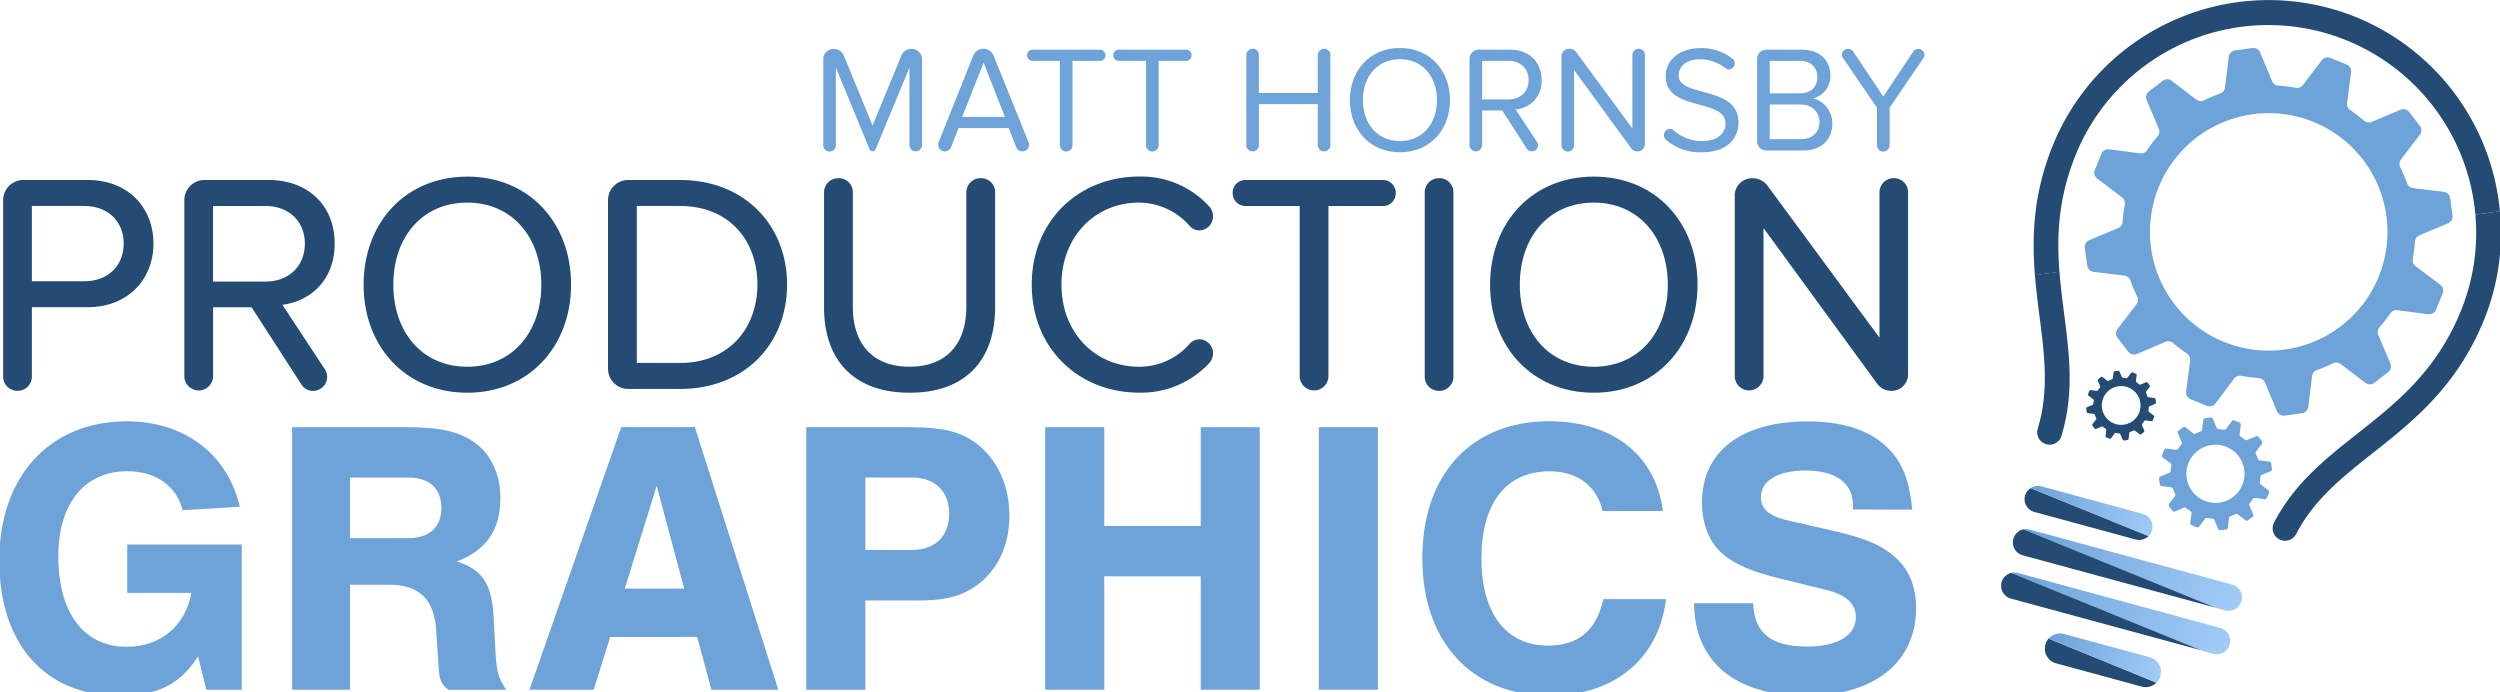 <svg id="idea_work" xmlns="http://www.w3.org/2000/svg" xmlns:xlink="http://www.w3.org/1999/xlink" width="793.82" height="219.8" viewBox="0 0 793.82 219.8"><defs><style>.cls-1,.cls-4{fill:#234b73;}.cls-1{stroke:#234b73;stroke-miterlimit:10;}.cls-2{fill:#6da3d9;}.cls-3{fill:url(#linear-gradient);}.cls-5{fill:url(#linear-gradient-2);}.cls-6{fill:url(#linear-gradient-3);}.cls-7{fill:url(#linear-gradient-4);}</style><linearGradient id="linear-gradient" x1="815.69" y1="173.32" x2="888.41" y2="173.32" gradientTransform="translate(-45.6 -304.58) rotate(22.19)" gradientUnits="userSpaceOnUse"><stop offset="0" stop-color="#6da3d9"/><stop offset="1" stop-color="#a1ccf7"/></linearGradient><linearGradient id="linear-gradient-2" x1="817.27" y1="187.51" x2="890.15" y2="187.51" xlink:href="#linear-gradient"/><linearGradient id="linear-gradient-3" x1="813.74" y1="161.76" x2="854.51" y2="161.76" xlink:href="#linear-gradient"/><linearGradient id="linear-gradient-4" x1="836.17" y1="203.48" x2="873.56" y2="203.48" xlink:href="#linear-gradient"/></defs><title>mhpg_logo_alt</title><path class="cls-1" d="M27.75,97.05H9.62v22.54a4,4,0,0,1-4.12,4,4,4,0,0,1-4-4V63.53a5.9,5.9,0,0,1,5.88-5.88H27.75c13.13,0,20.48,9,20.48,19.7S40.69,97.05,27.75,97.05Zm-1-32.15H9.62V89.8H26.77c7.74,0,13-5.1,13-12.45S34.51,64.91,26.77,64.91Z"/><path class="cls-1" d="M88.8,96.37l14,21.27a4.12,4.12,0,0,1,.59,2.06,4,4,0,0,1-4,3.92,3.8,3.8,0,0,1-3.23-1.76l-16-24.79h-13v22.54a4.07,4.07,0,0,1-8.13,0V63.53a5.9,5.9,0,0,1,5.88-5.88H85.28c12,0,20.48,7.64,20.48,19.7C105.76,89.11,97.72,95.58,88.8,96.37ZM67.15,64.91v25H84.3c7.74,0,13-5.19,13-12.54S92,64.91,84.3,64.91Z"/><path class="cls-1" d="M148.39,124.2c-19.41,0-32.44-14.5-32.44-33.81s13-33.81,32.44-33.81,32.44,14.5,32.44,33.81S167.7,124.2,148.39,124.2Zm0-60.37c-14.7,0-24,11.27-24,26.56s9.31,26.56,24,26.56,24-11.37,24-26.56S163,63.83,148.39,63.83Z"/><path class="cls-1" d="M215.91,123H199.44a5.9,5.9,0,0,1-5.88-5.88V63.53a5.9,5.9,0,0,1,5.88-5.88h16.46c20.29,0,33.52,14.21,33.52,32.73S236.2,123,215.91,123Zm0-58.12H201.7v50.87h14.21c15.88,0,25.09-11.37,25.09-25.38S232.08,64.91,215.91,64.91Z"/><path class="cls-1" d="M288.82,124.2c-17.74,0-26.66-10.49-26.66-26.56V61a4,4,0,0,1,4.21-3.92A3.93,3.93,0,0,1,270.3,61V97.44c0,12,6.47,19.5,18.52,19.5s18.52-7.55,18.52-19.5V61a4,4,0,0,1,4.21-3.92A3.93,3.93,0,0,1,315.48,61V97.54C315.48,113.81,306.56,124.2,288.82,124.2Z"/><path class="cls-1" d="M383.59,65.89a4.27,4.27,0,0,1,1.08,2.84,3.91,3.91,0,0,1-3.82,3.92,3.47,3.47,0,0,1-2.74-1.27,22.08,22.08,0,0,0-16.37-7.55c-14.31,0-25.19,11-25.19,26.56s10.88,26.56,25.19,26.56a21.61,21.61,0,0,0,16.37-7.45,3.81,3.81,0,0,1,2.74-1.27,3.93,3.93,0,0,1,3.82,4,4.21,4.21,0,0,1-1.08,2.74,29.09,29.09,0,0,1-21.86,9.21c-18.82,0-33.62-13.72-33.62-33.81s14.8-33.81,33.62-33.81A28.65,28.65,0,0,1,383.59,65.89Z"/><path class="cls-1" d="M439.15,64.91H421.32v54.69a4.07,4.07,0,0,1-8.13,0V64.91H395.44a3.56,3.56,0,0,1-3.53-3.72,3.51,3.51,0,0,1,3.53-3.53h43.71a3.56,3.56,0,0,1,3.53,3.72A3.51,3.51,0,0,1,439.15,64.91Z"/><path class="cls-1" d="M456.89,123.61a4,4,0,0,1-4-4V61a4,4,0,0,1,4.21-3.92A3.93,3.93,0,0,1,461,61v58.61A4,4,0,0,1,456.89,123.61Z"/><path class="cls-1" d="M506.08,124.2c-19.41,0-32.44-14.5-32.44-33.81s13-33.81,32.44-33.81,32.44,14.5,32.44,33.81S525.39,124.2,506.08,124.2Zm0-60.37c-14.7,0-24,11.27-24,26.56s9.31,26.56,24,26.56,24-11.37,24-26.56S520.69,63.83,506.08,63.83Z"/><path class="cls-1" d="M600.46,123.61a5,5,0,0,1-4-2.06l-37-50.67v48.71a4.07,4.07,0,0,1-8.13,0V62a5,5,0,0,1,5.19-4.9,5.34,5.34,0,0,1,4.31,2.16l36.46,49.49V61a4,4,0,0,1,4.21-3.92A3.93,3.93,0,0,1,605.36,61v58A4.73,4.73,0,0,1,600.46,123.61Z"/><path class="cls-2" d="M76.76,172.9V219H65.51L62.89,208.4c-5.75,9-12.87,12.5-25,12.5-23.62,0-38.12-16.37-38.12-43s16-44.12,40.5-44.12c18.25,0,32,10.38,35.88,27.13L58,162c-2-7.75-8.5-12.37-17.62-12.37-13.5,0-21.87,10.25-21.87,27,0,18,8.13,28.75,21.75,28.75,10.63,0,18.63-6.62,20.5-17.12H40.39V172.9Z"/><path class="cls-2" d="M111.14,219H92.76V135.65h36.38c10.75,0,16.75,1.38,21.75,5s8,10,8,17.5c0,10.13-4.5,16.63-13.87,20.13,8.25,2.63,11.13,7,11.75,18l.63,11.88c.38,5.5,1,7.38,3.38,10.88H142.39c-2.25-1.75-2.87-3-3.12-7.25l-.75-11.37c-.5-10-5.37-14.75-14.88-14.75h-12.5Zm18.38-48.12c6.88,0,10.63-3.5,10.63-9.62s-3.75-9.62-10.62-9.62H111.14V170.9Z"/><path class="cls-2" d="M193.76,202.27,188.51,219H168.13l29.13-83.37h23.38L247.13,219H225.88l-4.5-16.75Zm14.75-48L198.38,186.9h18.88Z"/><path class="cls-2" d="M274.76,219H256V135.65h32.75c11.38,0,17.38,1.63,22.75,6.38,5.75,5.13,9,12.75,9,21.75,0,7.63-2.37,14.25-7.12,19.25-5,5.25-11.37,7.63-21,7.63H274.76Zm14.75-44.37c7.38,0,11.88-4.37,11.88-11.5s-4.5-11.5-11.87-11.5H274.76v23Z"/><path class="cls-2" d="M350.63,183v36H331.88V135.65h18.75V167h30.63V135.65H400V219H381.26V183Z"/><path class="cls-2" d="M437.51,219H418.76V135.65h18.75Z"/><path class="cls-2" d="M508.88,162.27c-1.87-8-8-12.62-16.87-12.62-13.75,0-21.62,10.13-21.62,27.63S478.25,205,491.5,205c9.63,0,15.38-4.75,17.63-14.75H529c-2.25,18.88-16.37,30.63-37,30.63-24.62,0-40.37-17-40.37-43.62s15.5-43.5,40.25-43.5c20.13,0,33.88,10.75,36.13,28.5Z"/><path class="cls-2" d="M588.38,161.77V160.4c0-7-5.5-11-15-11-8.87,0-14.25,3.25-14.25,8.5,0,3.5,2.5,5.88,7.63,7.13l16.88,3.88c9.25,2.25,14.38,4.5,18.38,8.25,4.25,3.88,6.38,9.25,6.38,15.88,0,17.25-13.25,27.88-34.87,27.88-22.5,0-35.5-10.75-35.62-29.37h18.75c.38,9.5,5.75,13.75,17.13,13.75,9.63,0,15.5-3.5,15.5-9.37,0-4.12-3-7-9-8.5l-15.12-3.75c-8.87-2.12-14.37-4.5-18.12-7.75-4.25-3.5-6.62-9.62-6.62-16.37,0-16.12,12.38-25.75,33.5-25.75,13.5,0,23,4,28.38,11.88,2.75,4.13,4.13,8.63,4.88,16.13Z"/><path class="cls-2" d="M290.78,48.07a2,2,0,0,1-2-2V21.43l-10.75,26a1,1,0,0,1-1,.62,1,1,0,0,1-.91-.62l-10.71-26V46.11a2,2,0,0,1-4,0V18.74a3.3,3.3,0,0,1,3.31-3.22,3.48,3.48,0,0,1,3.17,2l9.17,22.32,9.22-22.32a3.43,3.43,0,0,1,3.17-2,3.3,3.3,0,0,1,3.31,3.22V46.11A2,2,0,0,1,290.78,48.07Z"/><path class="cls-2" d="M324.62,48.07a2.07,2.07,0,0,1-1.92-1.3l-2.4-6.1H304.36l-2.4,6.1a2.07,2.07,0,0,1-1.92,1.3,2.11,2.11,0,0,1-2-2.88l11-27.55a3.47,3.47,0,0,1,6.43,0l11.14,27.55a2.11,2.11,0,0,1-2,2.88ZM312.33,19.9l-6.82,17.23H319.1Z"/><path class="cls-2" d="M349.29,19.32h-8.74V46.11a2,2,0,0,1-4,0V19.32h-8.69a1.74,1.74,0,0,1-1.73-1.82,1.72,1.72,0,0,1,1.73-1.73h21.41A1.74,1.74,0,0,1,351,17.59,1.72,1.72,0,0,1,349.29,19.32Z"/><path class="cls-2" d="M376.65,19.32h-8.74V46.11a2,2,0,0,1-4,0V19.32h-8.69a1.74,1.74,0,0,1-1.73-1.82,1.72,1.72,0,0,1,1.73-1.73h21.41a1.74,1.74,0,0,1,1.73,1.82A1.72,1.72,0,0,1,376.65,19.32Z"/><path class="cls-2" d="M420.43,48.07a2,2,0,0,1-2-2v-13H399.74v13a2,2,0,0,1-4,0V17.4a2,2,0,0,1,2.06-1.92,1.92,1.92,0,0,1,1.92,1.92V29.54h18.72V17.4a2,2,0,0,1,2.06-1.92,1.93,1.93,0,0,1,1.92,1.92V46.11A2,2,0,0,1,420.43,48.07Z"/><path class="cls-2" d="M444.52,48.36c-9.5,0-15.89-7.1-15.89-16.56S435,15.24,444.52,15.24s15.89,7.1,15.89,16.56S454,48.36,444.52,48.36Zm0-29.57c-7.2,0-11.76,5.52-11.76,13s4.56,13,11.76,13,11.76-5.57,11.76-13S451.68,18.79,444.52,18.79Z"/><path class="cls-2" d="M481.24,34.73l6.86,10.42a2,2,0,0,1,.29,1,2,2,0,0,1-2,1.92,1.86,1.86,0,0,1-1.58-.86L477,35.07h-6.38v11a2,2,0,0,1-4,0V18.65a2.89,2.89,0,0,1,2.88-2.88h10c5.86,0,10,3.74,10,9.65A8.85,8.85,0,0,1,481.24,34.73ZM470.63,19.32V31.56H479c3.79,0,6.38-2.54,6.38-6.14s-2.59-6.1-6.38-6.1Z"/><path class="cls-2" d="M519.93,48.07a2.43,2.43,0,0,1-2-1L499.82,22.25V46.11a2,2,0,0,1-4,0V17.88a2.47,2.47,0,0,1,2.54-2.4,2.62,2.62,0,0,1,2.11,1.06l17.86,24.24V17.4a2,2,0,0,1,2.06-1.92,1.93,1.93,0,0,1,1.92,1.92V45.82A2.32,2.32,0,0,1,519.93,48.07Z"/><path class="cls-2" d="M540.19,48.36a16.61,16.61,0,0,1-11.23-4,1.89,1.89,0,0,1-.62-1.44,2,2,0,0,1,1.87-2,1.76,1.76,0,0,1,1.15.38,13.45,13.45,0,0,0,9,3.5c5.71,0,7.54-3.07,7.54-5.52,0-8.26-19-3.7-19-15.12,0-5.28,4.71-8.88,11-8.88a15.85,15.85,0,0,1,10.27,3.41,1.91,1.91,0,0,1-1.2,3.36,1.81,1.81,0,0,1-1.15-.43,12.88,12.88,0,0,0-8.21-2.78c-3.84,0-6.58,2.06-6.58,5.09,0,7.2,19,3.07,19,15C552,43.61,548.83,48.36,540.19,48.36Z"/><path class="cls-2" d="M572.54,47.79H560.83a2.89,2.89,0,0,1-2.88-2.88V18.65a2.89,2.89,0,0,1,2.88-2.88H572.2c5.57,0,9,3.36,9,8.16a7.28,7.28,0,0,1-5.62,7.34c3.41.53,6.24,4,6.24,7.87C581.8,44.28,578.39,47.79,572.54,47.79Zm-1-28.47h-9.6V29.64h9.6c3.6,0,5.52-2.21,5.52-5.14S575.13,19.32,571.53,19.32Zm.19,13.87h-9.79v11h9.79c3.74,0,6-2.11,6-5.52C577.67,35.79,575.66,33.19,571.72,33.19Z"/><path class="cls-2" d="M610.75,18.41,600,34.25V46.11a2,2,0,0,1-4,0V34.25l-10.8-15.84a1.81,1.81,0,0,1-.34-1,1.92,1.92,0,0,1,1.92-1.92,2.09,2.09,0,0,1,1.63.82L598,30.65l9.55-14.35a1.93,1.93,0,0,1,1.54-.77,2,2,0,0,1,2,1.87A1.9,1.9,0,0,1,610.75,18.41Z"/><path class="cls-3" d="M706.56,193.8a4.23,4.23,0,0,0,2.22-8.17l-64.3-17.46a4.21,4.21,0,0,0-2-.06l60.84,24.82Z"/><path class="cls-4" d="M639.28,171.15a4.23,4.23,0,0,0,2.48,5,4.32,4.32,0,0,0,.49.17l61.1,16.59-60.84-24.82A4.23,4.23,0,0,0,639.28,171.15Z"/><path class="cls-5" d="M708,204.58a4.23,4.23,0,0,0-3-5.19l-64.31-17.46a4.21,4.21,0,0,0-2.14,0l60.18,24.55,4,1.1A4.23,4.23,0,0,0,708,204.58Z"/><path class="cls-4" d="M635.55,184.9a4.23,4.23,0,0,0,2.48,5,4.33,4.33,0,0,0,.49.17l60.26,16.37L638.6,181.9A4.23,4.23,0,0,0,635.55,184.9Z"/><path class="cls-4" d="M643,157.4a4.23,4.23,0,0,0,2.48,5,4.33,4.33,0,0,0,.49.17l32.15,8.73a4.23,4.23,0,0,0,4.09-1.09L644.8,155A4.21,4.21,0,0,0,643,157.4Z"/><path class="cls-6" d="M683.34,168.35a4.23,4.23,0,0,0-3-5.19l-32.15-8.73a4.22,4.22,0,0,0-3.41.54l37.44,15.27A4.21,4.21,0,0,0,683.34,168.35Z"/><path class="cls-4" d="M649.47,204.69a4.83,4.83,0,0,0,3.4,5.94l27.2,7.39a4.83,4.83,0,0,0,4.68-1.25l-34.26-14A4.81,4.81,0,0,0,649.47,204.69Z"/><path class="cls-7" d="M686,214.62a4.83,4.83,0,0,0-3.4-5.93l-27.2-7.39a4.83,4.83,0,0,0-4.92,1.5l34.26,14A4.81,4.81,0,0,0,686,214.62Z"/><path class="cls-4" d="M786,68.15a65.59,65.59,0,0,1-4.63,30.64c-7.81,19.14-20.46,29.13-32.69,38.78-10.35,8.17-20.12,15.89-26.61,28.39a3.93,3.93,0,0,0,1.68,5.3l.33.15a3.93,3.93,0,0,0,5-1.83c5.71-11,14.84-18.21,24.5-25.84,12.42-9.81,26.5-20.92,35.09-42a73.4,73.4,0,0,0,5.15-34.67Z"/><path class="cls-4" d="M647.61,100.51c1.57,12.21,3.05,23.75-.57,35.61a3.93,3.93,0,0,0,7.52,2.29c4.11-13.47,2.53-25.83.85-38.9-.56-4.35-1.12-8.75-1.47-13.25l-7.79,1.07C646.51,91.89,647.07,96.28,647.61,100.51Z"/><path class="cls-4" d="M748.19,5.47A73.94,73.94,0,0,0,651.9,46c-6.28,15.38-6.75,29-5.76,41.37l7.79-1.07c-.89-11.46-.37-23.58,5.24-37.33A66,66,0,0,1,786,68.15l7.79-1.07A73.93,73.93,0,0,0,748.19,5.47Z"/><path class="cls-2" d="M774.87,90.43,767,84.49a2.34,2.34,0,0,1-.88-2.32,46.18,46.18,0,0,0,.7-5.47,2.34,2.34,0,0,1,1.42-2l9.1-3.79a2.32,2.32,0,0,0,1.41-2.46l-.38-2.75L778,62.92a2.32,2.32,0,0,0-2-2l-9.8-1.2a2.34,2.34,0,0,1-1.91-1.56,46.78,46.78,0,0,0-2.14-5.08,2.34,2.34,0,0,1,.22-2.46l6-7.84a2.32,2.32,0,0,0,0-2.83l-1.7-2.2-1.7-2.2a2.32,2.32,0,0,0-2.74-.71L753.1,38.7a2.34,2.34,0,0,1-2.44-.4,46.2,46.2,0,0,0-4.4-3.33,2.34,2.34,0,0,1-1-2.25l1.28-9.79a2.32,2.32,0,0,0-1.43-2.45l-2.57-1.05-2.57-1.05a2.32,2.32,0,0,0-2.73.75L731.24,27a2.34,2.34,0,0,1-2.32.88,46.17,46.17,0,0,0-5.47-.7,2.34,2.34,0,0,1-2-1.42l-3.79-9.1a2.32,2.32,0,0,0-2.46-1.41l-2.75.38-2.75.38a2.32,2.32,0,0,0-2,2l-1.2,9.8a2.34,2.34,0,0,1-1.56,1.91,46.8,46.8,0,0,0-5.08,2.14,2.34,2.34,0,0,1-2.46-.22l-7.84-6a2.32,2.32,0,0,0-2.83,0l-2.2,1.7-2.2,1.7a2.32,2.32,0,0,0-.71,2.74l3.86,9.07a2.34,2.34,0,0,1-.4,2.44,46.18,46.18,0,0,0-3.33,4.4,2.34,2.34,0,0,1-2.25,1l-9.79-1.28a2.32,2.32,0,0,0-2.45,1.43l-1.05,2.57-1.05,2.57a2.32,2.32,0,0,0,.75,2.73l7.89,5.94a2.34,2.34,0,0,1,.88,2.32,46.17,46.17,0,0,0-.7,5.47,2.34,2.34,0,0,1-1.42,2l-9.1,3.79A2.32,2.32,0,0,0,662,78.82l.38,2.75.38,2.75a2.32,2.32,0,0,0,2,2l9.8,1.2a2.34,2.34,0,0,1,1.91,1.56,46.79,46.79,0,0,0,2.14,5.08,2.34,2.34,0,0,1-.22,2.46l-6,7.84a2.32,2.32,0,0,0,0,2.83l1.7,2.2,1.7,2.2a2.32,2.32,0,0,0,2.74.71l9.07-3.86a2.34,2.34,0,0,1,2.44.4,46.2,46.2,0,0,0,4.4,3.33,2.34,2.34,0,0,1,1,2.25l-1.28,9.79a2.32,2.32,0,0,0,1.43,2.45l2.57,1.05,2.57,1.05a2.32,2.32,0,0,0,2.73-.75l5.94-7.89a2.34,2.34,0,0,1,2.32-.88,46.18,46.18,0,0,0,5.47.7,2.34,2.34,0,0,1,2,1.42l3.79,9.1a2.32,2.32,0,0,0,2.46,1.41l2.75-.38,2.75-.38a2.32,2.32,0,0,0,2-2l1.2-9.8a2.34,2.34,0,0,1,1.56-1.91,46.78,46.78,0,0,0,5.08-2.14,2.34,2.34,0,0,1,2.46.22l7.84,6a2.32,2.32,0,0,0,2.83,0l2.2-1.7,2.2-1.7a2.32,2.32,0,0,0,.71-2.74l-3.86-9.07a2.34,2.34,0,0,1,.4-2.44A46.18,46.18,0,0,0,759,99.5a2.34,2.34,0,0,1,2.25-1l9.79,1.28a2.32,2.32,0,0,0,2.45-1.43l1.05-2.57,1.05-2.57A2.32,2.32,0,0,0,774.87,90.43Zm-68.73,18.12A37.71,37.71,0,1,1,755.3,87.87,37.71,37.71,0,0,1,706.14,108.54Z"/><path class="cls-2" d="M720.22,155.63l-2.43-1.83a.72.72,0,0,1-.27-.71,14.19,14.19,0,0,0,.22-1.68.72.72,0,0,1,.44-.62l2.8-1.16a.71.71,0,0,0,.43-.76l-.12-.85-.12-.85a.71.71,0,0,0-.62-.61l-3-.37a.72.72,0,0,1-.59-.48,14.39,14.39,0,0,0-.66-1.56.72.72,0,0,1,.07-.76l1.84-2.41a.71.71,0,0,0,0-.87l-.52-.68-.52-.68a.71.71,0,0,0-.84-.22l-2.79,1.19a.72.72,0,0,1-.75-.12,14.18,14.18,0,0,0-1.35-1,.72.72,0,0,1-.32-.69l.39-3a.71.71,0,0,0-.44-.75l-.79-.32-.79-.32a.71.71,0,0,0-.84.23l-1.83,2.43a.72.72,0,0,1-.71.27,14.18,14.18,0,0,0-1.68-.22.72.72,0,0,1-.62-.44l-1.16-2.8a.71.71,0,0,0-.76-.43l-.85.12-.85.12a.71.71,0,0,0-.61.62l-.37,3a.72.72,0,0,1-.48.59,14.39,14.39,0,0,0-1.56.66.72.72,0,0,1-.76-.07L694,135.72a.71.71,0,0,0-.87,0l-.68.52-.68.52a.71.71,0,0,0-.22.84l1.19,2.79a.72.72,0,0,1-.12.75,14.19,14.19,0,0,0-1,1.35.72.72,0,0,1-.69.32l-3-.39a.71.71,0,0,0-.75.44l-.32.79-.32.79a.71.71,0,0,0,.23.84l2.43,1.83a.72.72,0,0,1,.27.71,14.2,14.2,0,0,0-.22,1.68.72.72,0,0,1-.44.62L686,151.3a.71.71,0,0,0-.43.76l.12.85.12.85a.71.71,0,0,0,.62.61l3,.37a.72.72,0,0,1,.59.48,14.39,14.39,0,0,0,.66,1.56.72.72,0,0,1-.07.76l-1.84,2.41a.71.71,0,0,0,0,.87l.52.68.52.68a.71.71,0,0,0,.84.22l2.79-1.19a.72.72,0,0,1,.75.12,14.2,14.2,0,0,0,1.35,1,.72.72,0,0,1,.32.69l-.39,3a.71.71,0,0,0,.44.75l.79.32.79.32a.71.71,0,0,0,.84-.23l1.83-2.43a.72.72,0,0,1,.71-.27,14.21,14.21,0,0,0,1.68.22.72.72,0,0,1,.62.44l1.16,2.8a.71.71,0,0,0,.76.43l.85-.12.85-.12a.71.71,0,0,0,.61-.62l.37-3a.72.72,0,0,1,.48-.59,14.39,14.39,0,0,0,1.56-.66.72.72,0,0,1,.76.07L713,165.2a.71.71,0,0,0,.87,0l.68-.52.68-.52a.71.71,0,0,0,.22-.84l-1.19-2.79a.72.72,0,0,1,.12-.75,14.19,14.19,0,0,0,1-1.35.72.72,0,0,1,.69-.32l3,.39a.71.71,0,0,0,.75-.44l.32-.79.32-.79A.71.71,0,0,0,720.22,155.63ZM700,159A9.23,9.23,0,1,1,712,154,9.23,9.23,0,0,1,700,159Z"/><path class="cls-4" d="M683.85,131.92l-1.49-1.12a.44.44,0,0,1-.17-.44,8.74,8.74,0,0,0,.13-1,.44.44,0,0,1,.27-.38l1.72-.72a.44.44,0,0,0,.27-.47l-.07-.52-.07-.52a.44.44,0,0,0-.38-.38l-1.86-.23a.44.44,0,0,1-.36-.3,8.85,8.85,0,0,0-.4-1,.44.44,0,0,1,0-.47l1.14-1.48a.44.44,0,0,0,0-.54l-.32-.42-.32-.42a.44.44,0,0,0-.52-.14l-1.72.73a.44.44,0,0,1-.46-.07,8.74,8.74,0,0,0-.83-.63.44.44,0,0,1-.2-.42l.24-1.85a.44.44,0,0,0-.27-.46l-.49-.2-.49-.2a.44.44,0,0,0-.52.14l-1.12,1.49a.44.44,0,0,1-.44.17,8.74,8.74,0,0,0-1-.13.44.44,0,0,1-.38-.27L673,118a.44.44,0,0,0-.47-.27l-.52.07-.52.07a.44.44,0,0,0-.38.38l-.23,1.86a.44.44,0,0,1-.3.36,8.85,8.85,0,0,0-1,.4.44.44,0,0,1-.47,0l-1.48-1.14a.44.44,0,0,0-.54,0l-.42.32-.42.32a.44.44,0,0,0-.13.52l.73,1.72a.44.44,0,0,1-.07.46,8.72,8.72,0,0,0-.63.83.44.44,0,0,1-.42.2l-1.85-.24a.44.44,0,0,0-.46.27l-.2.49-.2.49a.44.44,0,0,0,.14.52l1.49,1.12a.44.44,0,0,1,.17.44,8.74,8.74,0,0,0-.13,1,.44.44,0,0,1-.27.38l-1.72.72a.44.44,0,0,0-.27.47l.07.52.07.52a.44.44,0,0,0,.38.38l1.86.23a.44.44,0,0,1,.36.3,8.87,8.87,0,0,0,.4,1,.44.44,0,0,1,0,.47l-1.14,1.48a.44.44,0,0,0,0,.54l.32.42.32.42a.44.44,0,0,0,.52.14l1.72-.73a.44.44,0,0,1,.46.07,8.74,8.74,0,0,0,.83.63.44.44,0,0,1,.2.42l-.24,1.85a.44.44,0,0,0,.27.46l.49.2.49.2a.44.44,0,0,0,.52-.14l1.12-1.49a.44.44,0,0,1,.44-.17,8.74,8.74,0,0,0,1,.13.44.44,0,0,1,.38.27l.72,1.72a.44.44,0,0,0,.47.27l.52-.07.52-.07a.44.44,0,0,0,.38-.38l.23-1.86a.44.44,0,0,1,.3-.36,8.86,8.86,0,0,0,1-.4.44.44,0,0,1,.47,0l1.48,1.14a.44.44,0,0,0,.54,0l.42-.32.42-.32a.44.44,0,0,0,.13-.52l-.73-1.72a.44.44,0,0,1,.07-.46,8.74,8.74,0,0,0,.63-.83.44.44,0,0,1,.42-.2l1.85.24a.44.44,0,0,0,.46-.27l.2-.49.2-.49A.44.44,0,0,0,683.85,131.92Zm-12.63,2.52a6.15,6.15,0,1,1,8-3.37A6.15,6.15,0,0,1,671.21,134.44Z"/></svg>